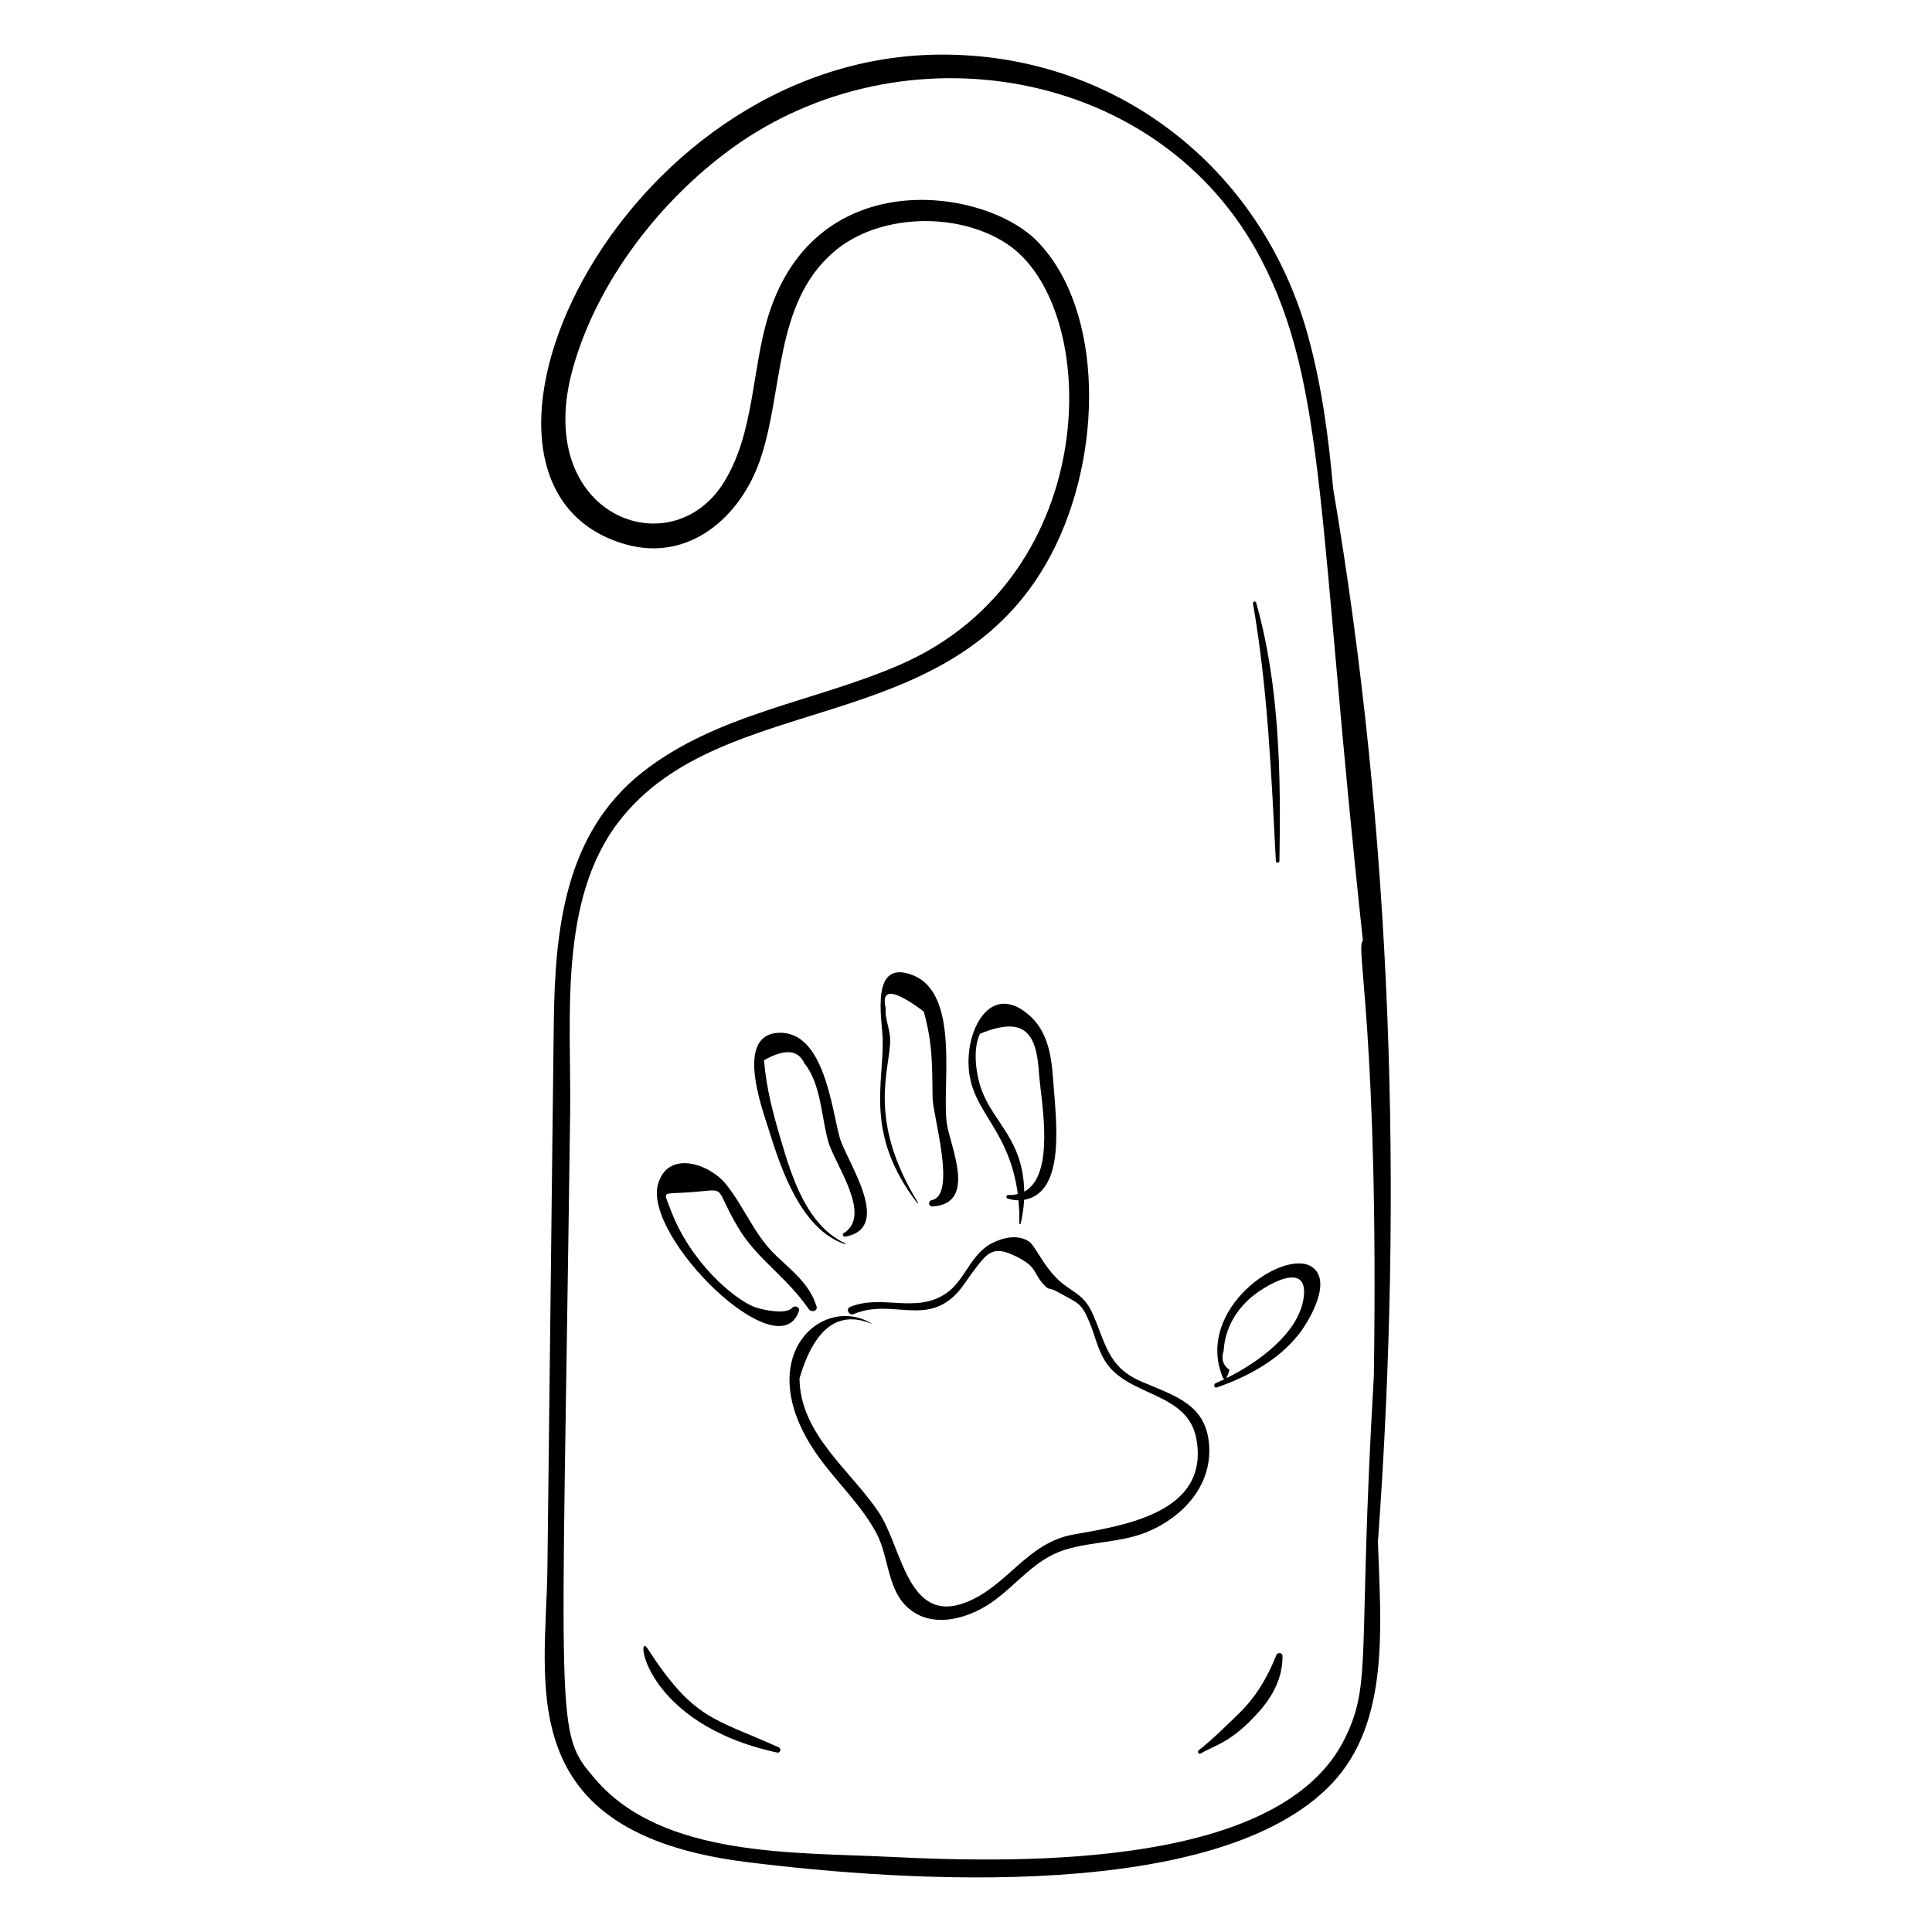 <?xml version="1.0" encoding="UTF-8"?>
<!-- Uploaded to: ICON Repo, www.svgrepo.com, Generator: ICON Repo Mixer Tools -->
<svg fill="#000000" width="800px" height="800px" version="1.1" viewBox="144 144 512 512" xmlns="http://www.w3.org/2000/svg">
 <g>
  <path d="m497.29 273.41c-1.215-13.715-3.043-27.383-6.711-40.633-12.328-44.551-51.359-74.812-97.93-74.301-85.945 0.945-137.18 114.37-82.867 129.78 16.809 4.766 30.391-7.234 35.594-22.211 6.348-18.281 3.656-41.449 19.48-55.207 11.75-10.219 32.801-10.918 45.973-2.231 25.246 16.652 25.719 87.891-28.113 111.46-22.68 9.934-48.582 12.895-68.512 28.621-20.617 16.27-23.117 41.738-23.438 66.23-0.438 33.602-0.352 32.355-1.695 144.82-0.363 30.488-9.867 69.883 52.734 77.719 42.887 5.371 125.14 10.652 155.06-20.691 15.594-16.336 13.02-42.035 12.305-64.172 6.754-92.918 3.777-187.4-11.883-279.19zm-117.86 362.66c-24.871-1.246-59.906 0.168-77.66-20.562-10.922-12.754-8.871-10.445-6.676-176.58 0.328-24.883-3.227-56.395 13.004-77.332 27.594-35.594 88.449-21.195 114.5-70.711 13.762-26.152 14.105-64.574-3.676-82.906-13.75-14.172-58.516-20.883-71.223 19.457-4.57 14.5-3.68 31.441-12.004 44.605-14.141 22.359-50.742 8.48-39.875-30.422 6.391-22.879 22.941-44.328 41.945-58.188 45.098-32.887 113.66-21.934 140.38 29.152 17.445 33.355 15.016 69.656 27.047 180.73-2.125 1.051 4.234 24.641 2.898 115.24-4.363 74.648-0.359 81.074-7.609 96-16.578 34.137-83.625 33.391-121.05 31.516z"/>
  <path d="m355.69 491.53c0.41-1.176-1.094-1.73-1.812-0.906-1.617 1.859-8.199 0.48-10.289-0.398-5.137-2.156-16.691-11.641-21.973-25.898-1.875-5.059-2.383-3.762 5.676-4.391 9.852-0.77 5.656-1.91 12.223 9.203 5.113 8.66 12.613 12.852 18.836 21.816 0.641 0.922 2.418 0.535 2.031-0.754-1.734-5.789-6.434-9.375-10.66-13.398-5.957-5.668-8.355-12.812-13.367-19.02-4.281-5.297-15.305-9.203-17.965 0.004-4.035 13.941 31.871 49.312 37.301 33.742z"/>
  <path d="m367.93 473.71c0.133 0.043 0.219-0.141 0.09-0.199-10.211-4.746-14.172-17.555-17.098-27.484-2.027-6.883-3.785-13.285-4.453-21.047 5.484-3.109 9.055-2.832 10.707 0.832 4.387 5.336 4.496 14.242 6.309 20.684 1.703 6.047 11.805 19.52 4.117 24.297-0.512 0.316-0.164 1.035 0.395 0.934 12.961-2.367 0.23-20.117-1.48-26.312-2.141-7.746-4.172-28.273-16.188-27.711-11.66 0.547-4.32 20.141-2.578 25.742 3.266 10.52 8.645 26.449 20.18 30.266z"/>
  <path d="m387.1 462.84c0.086 0.113 0.25-0.012 0.176-0.129-13.797-22.523-7.219-35.43-7.379-43.34-0.055-2.719-1.441-5.465-1.184-8.164-1.254-5.394 2.109-5.109 10.09 0.852 2.438 8.797 2.203 14.371 2.344 22.91 0.082 4.816 6.453 25.758-0.223 27.086-1.059 0.211-0.875 1.727 0.207 1.664 11.945-0.715 4.684-15.816 3.789-21.98-1.406-9.684 3.66-34.254-8.977-39.289-11.453-4.562-8.176 11.605-8.023 16.926 0.34 11.719-4.879 25.188 9.18 43.465z"/>
  <path d="m413.73 460.43c-0.773 0.191-1.617 0.293-2.555 0.266-0.543-0.016-0.641 0.766-0.137 0.93 1 0.32 1.949 0.461 2.856 0.469 0.188 1.965 0.297 3.981 0.227 6.117-0.008 0.234 0.309 0.273 0.363 0.043 0.508-2.141 0.812-4.219 0.918-6.285 11.266-1.992 8.434-21.293 7.602-32.898-0.402-5.582-1.551-11.664-5.816-15.629-9.43-8.762-15.711 0.895-16.441 9.922-1.195 14.77 10.391 17.832 12.984 37.066zm-10.02-42.473c11.895-4.859 15.082-0.227 15.664 10.988 0.688 7.504 4.266 26.488-3.941 30.852-0.273-13.836-8.059-18.094-11.32-27.023-1.438-3.934-2.426-10.688-0.402-14.816z"/>
  <path d="m446.29 510.04c-8.824-3.836-9.305-10.328-12.793-18.035-1.738-3.84-3.742-4.91-6.91-7.098-5.43-3.742-8.031-10.594-9.805-11.824-2.969-2.059-6.875-1.156-9.844 0.344-5.82 2.945-7.133 9.875-12.242 13.348-8.055 5.465-17.027 0.086-25.41 3.582-1.254 0.523-0.281 2.402 0.969 1.879 10.156-4.254 19.215 3.43 27.566-5.773 1.434-1.578 2.516-3.434 3.793-5.129 4.148-5.508 5.473-7.504 11.953-4.223 5.57 2.824 4.004 4.184 7.324 7.637 1.16 1.207 1.273 0.453 3.039 1.438 5.848 3.262 6.562 2.832 8.855 8.375 1.398 3.383 2.144 7.121 4.141 10.246 6.059 9.484 21.91 7.914 24.152 20.645 3.426 19.457-19.199 22.824-32.637 25.219-12.348 2.199-17.473 13.766-28.566 18.008-15.426 5.906-16.77-14.656-23.059-24-7.481-11.109-20.809-20.66-20.938-35.41 3.918-13.262 10.266-18.086 19.047-14.477 0.043 0.016 0.07-0.043 0.031-0.066-13.309-8-32.621 9.387-14.074 35.273 4.977 6.945 11.469 12.883 15.477 20.508 2.996 5.707 2.852 13.82 7.348 18.676 6.285 6.789 16.41 4.09 23.043-0.508 6.762-4.688 11.34-11.434 19.461-13.965 7.32-2.281 15.039-1.828 22.23-4.914 9.023-3.871 16.473-11.895 16.02-22.25-0.504-11.508-9.219-13.613-18.172-17.504z"/>
  <path d="m491.57 479.68c-7.527-4.824-31.027 11.27-23.5 29.41 0.098 0.238 0.297 0.355 0.5 0.367-0.832 0.406-1.648 0.785-2.414 1.113-0.672 0.289-0.383 1.371 0.34 1.117 8.234-2.902 16.219-7.148 21.711-14.121 2.781-3.523 9.086-14.219 3.363-17.887zm-2.074 8.129c-1.258 9.52-12.156 17.309-20.512 21.445 0.164-0.195 1.184-2.844 0.703-2.32-1.641-1.223-2.106-2.891-1.395-5.008 0.27-4.894 2.469-9.793 6.859-13.754 3.57-3.219 15.703-10.668 14.344-0.363z"/>
  <path d="m350.41 607.08c-17.516-7.871-22.512-7.289-34.859-26.277-3.152-4.848-1.121 19.969 34.41 27.648 0.805 0.176 1.203-1.031 0.449-1.371z"/>
  <path d="m482.27 582.57c-2.356 5.898-5.41 11.148-10.023 15.598-3.352 3.234-6.981 6.879-10.641 9.73-0.461 0.359 0.133 1.102 0.617 0.801 3.711-2.293 7.809-2.641 15.23-10.871 3.801-4.215 6.519-9.23 6.418-15.031-0.016-0.855-1.309-0.957-1.602-0.227z"/>
  <path d="m483.06 372.17c0.41-22.668 0.066-46.488-6.16-68.434-0.156-0.547-0.945-0.344-0.848 0.211 3.941 22.738 4.852 45.223 6.062 68.211 0.027 0.605 0.934 0.629 0.945 0.012z"/>
 </g>
</svg>